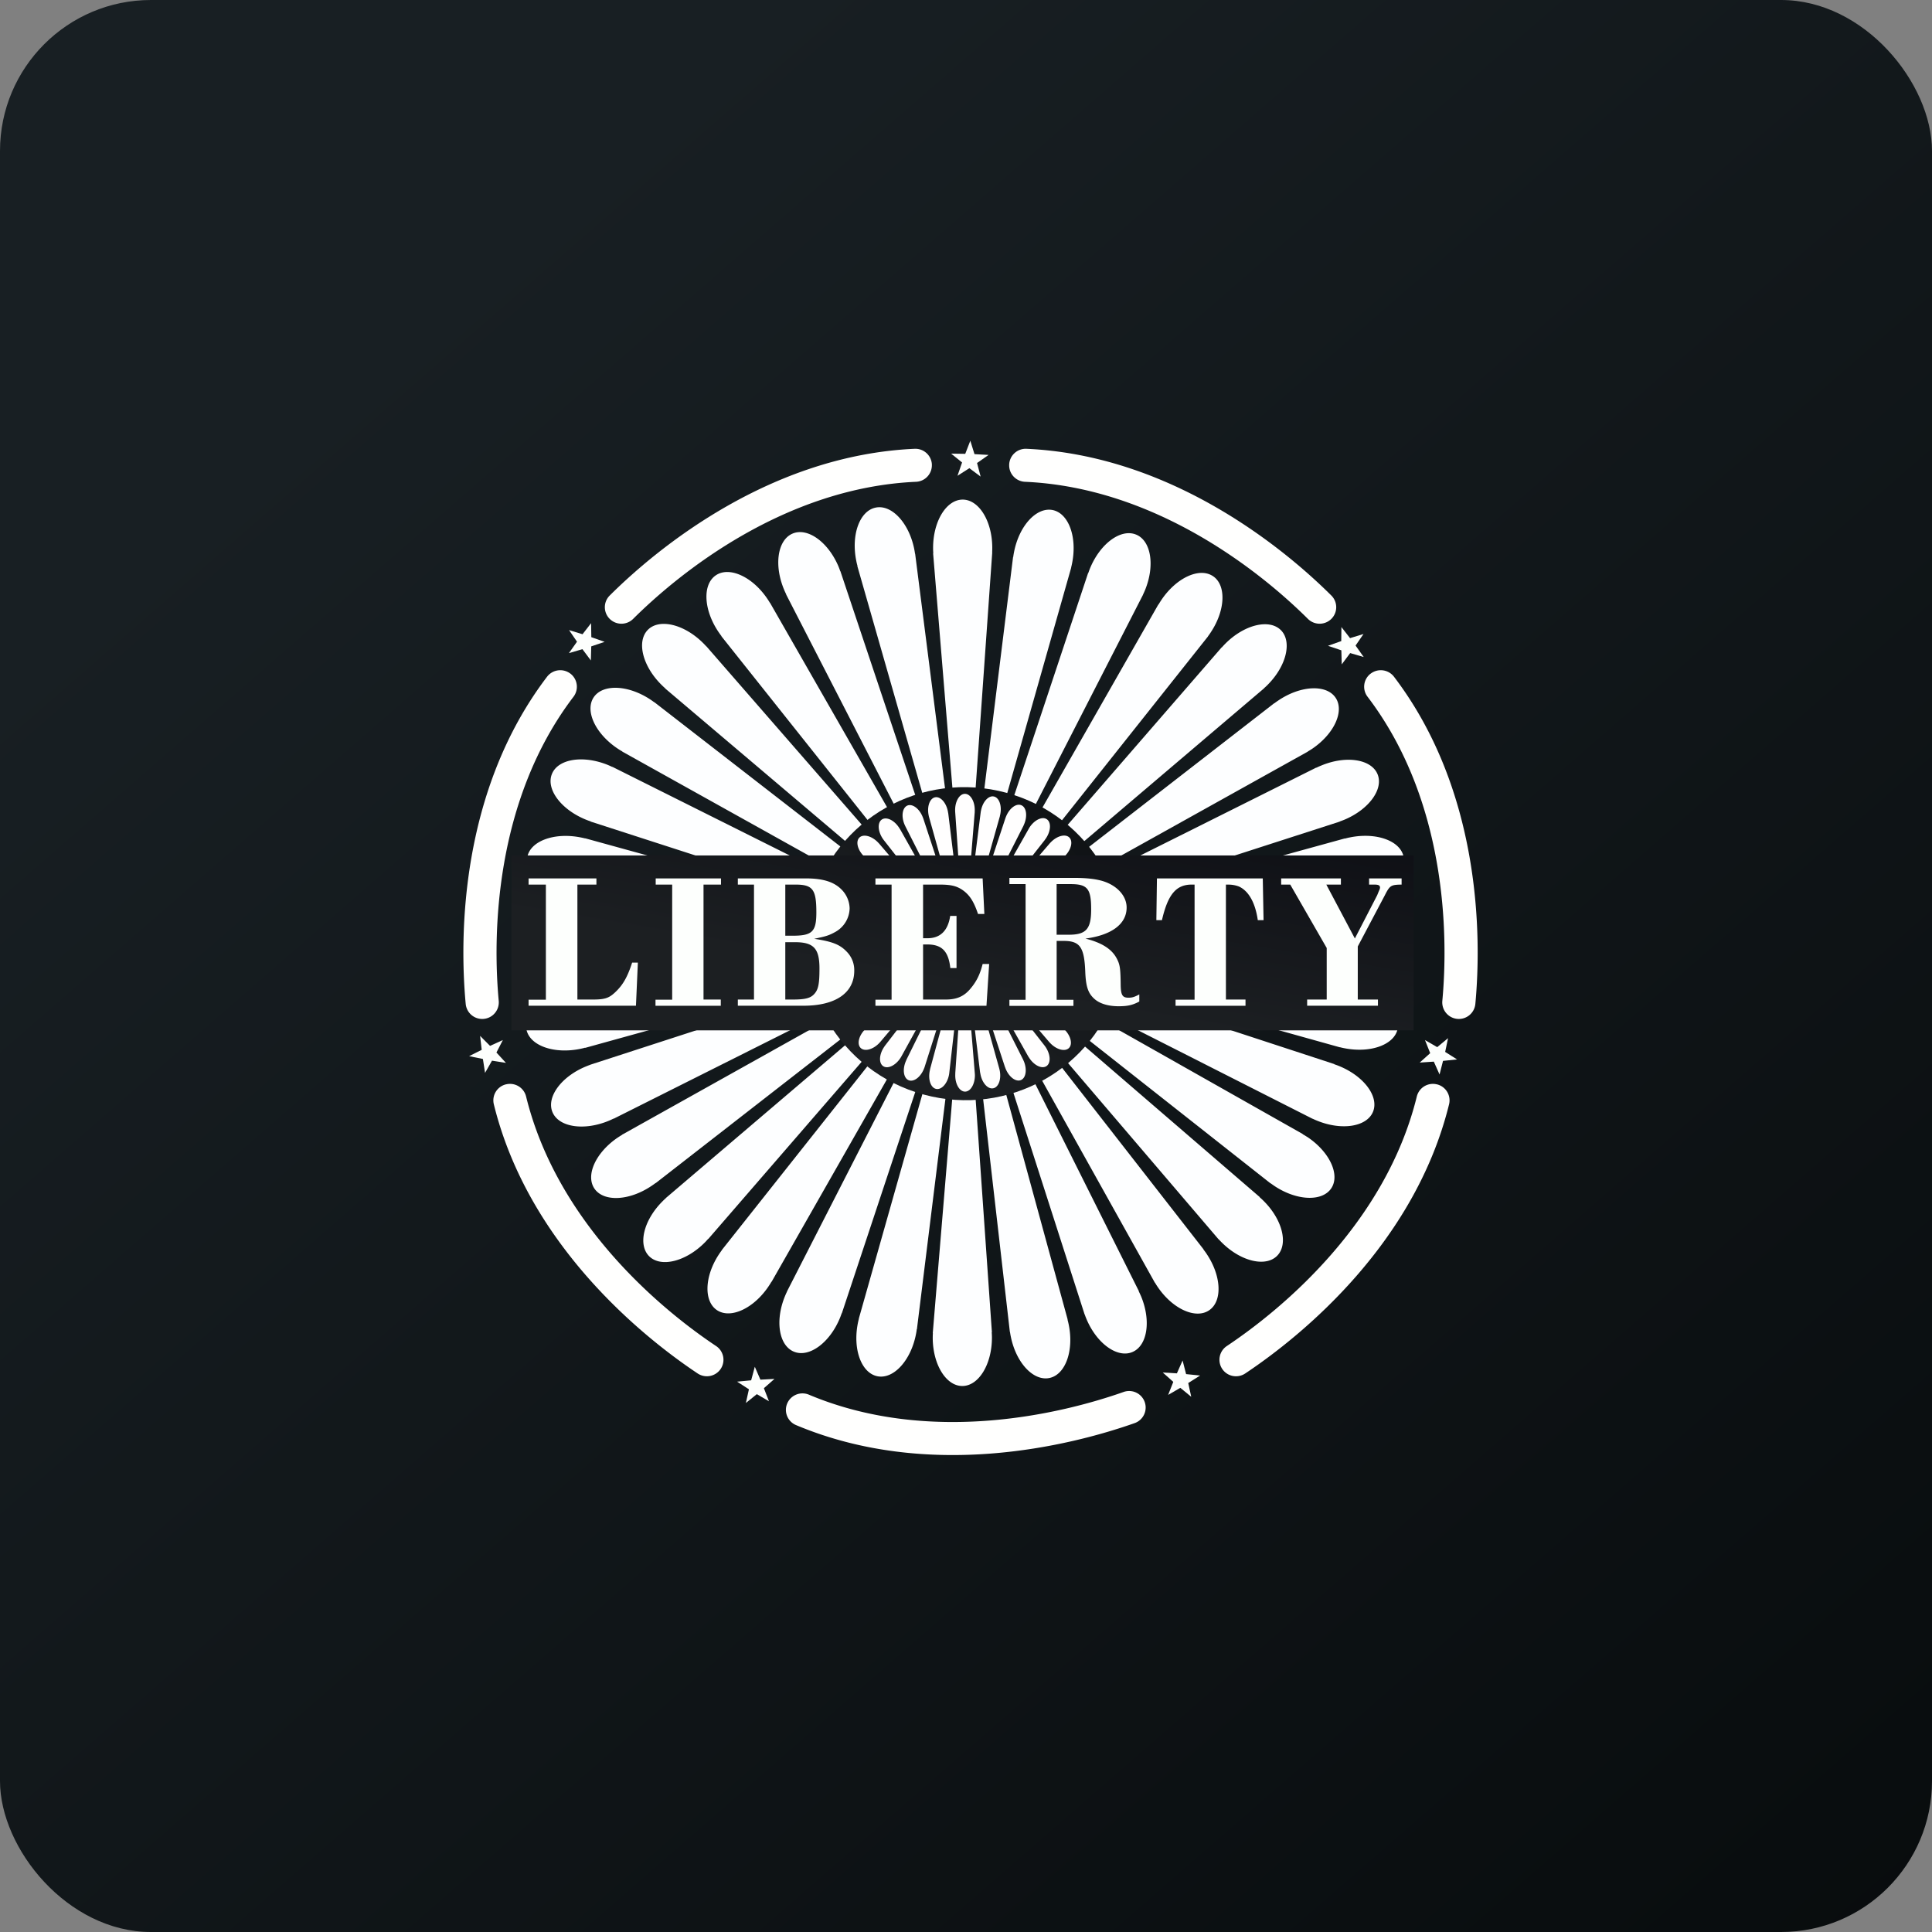 <!-- by FastBull --><svg xmlns="http://www.w3.org/2000/svg" width="64" height="64" viewBox="0 0 64 64"><rect x="0" y="0" width="64" height="64" fill="#808080" stroke="none"/><rect x="0" y="0" width="64" height="64" rx="5" ry="5" fill="url(#fb100)" /><path fill="url(#fb100)" d="" /><path d="M 31.863,31.232 L 18.93,30.266 L 18.93,30.269 A 2.744,2.744 0 0,0 18.764,30.265 C 17.876,30.27 17.163,30.71 17.172,31.249 C 17.18,31.788 17.907,32.22 18.794,32.215 C 18.851,32.215 18.906,32.213 18.961,32.209 L 18.961,32.214 L 31.862,31.233 Z M 31.864,31.253 L 18.973,32.807 L 18.973,32.81 A 2.748,2.748 0 0,0 18.809,32.839 C 17.939,33.015 17.326,33.586 17.441,34.112 C 17.554,34.639 18.351,34.923 19.22,34.745 C 19.276,34.734 19.329,34.721 19.383,34.706 L 19.384,34.712 L 31.865,31.252 Z M 31.871,31.271 L 19.551,35.271 L 19.552,35.273 C 19.5,35.291 19.448,35.312 19.397,35.333 C 18.578,35.676 18.09,36.355 18.305,36.849 C 18.519,37.343 19.356,37.467 20.174,37.124 C 20.226,37.103 20.277,37.078 20.326,37.054 L 20.328,37.059 L 31.871,31.271 Z M 31.881,31.288 L 20.608,37.588 L 20.61,37.592 C 20.563,37.619 20.516,37.649 20.469,37.68 C 19.734,38.175 19.387,38.936 19.695,39.379 C 20.003,39.822 20.848,39.78 21.583,39.284 C 21.63,39.253 21.675,39.221 21.719,39.188 L 21.721,39.192 L 31.881,31.288 Z M 31.894,31.304 L 22.056,39.687 L 22.059,39.689 C 22.017,39.725 21.978,39.763 21.938,39.804 C 21.314,40.432 21.123,41.245 21.511,41.621 C 21.9,41.995 22.721,41.789 23.345,41.162 C 23.385,41.122 23.422,41.081 23.458,41.039 L 23.462,41.043 L 31.894,31.304 Z M 31.909,31.316 L 23.916,41.403 L 23.918,41.406 A 2.763,2.763 0 0,0 23.822,41.542 C 23.333,42.278 23.305,43.113 23.759,43.406 C 24.214,43.698 24.98,43.336 25.468,42.599 C 25.499,42.553 25.529,42.505 25.556,42.458 L 25.56,42.461 L 31.909,31.316 Z M 31.927,31.326 L 26.068,42.785 L 26.07,42.787 A 2.6,2.6 0 0,0 26.002,42.94 C 25.667,43.758 25.804,44.581 26.307,44.779 C 26.811,44.979 27.49,44.476 27.825,43.658 C 27.846,43.605 27.866,43.553 27.883,43.502 L 27.888,43.503 L 31.927,31.326 Z M 31.946,31.331 L 28.449,43.683 L 28.452,43.683 A 2.615,2.615 0 0,0 28.415,43.846 C 28.247,44.713 28.541,45.494 29.075,45.592 C 29.607,45.688 30.175,45.064 30.343,44.196 C 30.354,44.142 30.363,44.087 30.369,44.033 L 30.374,44.033 L 31.946,31.331 Z M 32.852,44.132 L 32.858,44.132 L 31.965,31.333 L 30.899,44.162 L 30.903,44.162 A 2.43,2.43 0 0,0 30.898,44.329 C 30.904,45.212 31.347,45.922 31.887,45.913 C 32.428,45.905 32.864,45.181 32.859,44.298 A 2.709,2.709 0 0,0 32.852,44.132 Z M 35.402,43.876 A 2.542,2.542 0 0,0 35.363,43.714 L 35.368,43.713 L 31.985,31.332 L 33.453,44.123 L 33.457,44.123 C 33.465,44.175 33.474,44.231 33.486,44.286 C 33.664,45.152 34.237,45.761 34.767,45.647 C 35.296,45.535 35.58,44.741 35.402,43.876 Z M 37.792,42.926 A 2.318,2.318 0 0,0 37.722,42.775 L 37.728,42.773 L 32.004,31.325 L 35.93,43.545 L 35.933,43.544 C 35.951,43.597 35.971,43.648 35.993,43.7 C 36.337,44.514 37.02,45.001 37.516,44.786 C 38.013,44.573 38.137,43.74 37.793,42.926 Z M 39.964,41.524 A 2.83,2.83 0 0,0 39.865,41.39 L 39.87,41.387 L 32.021,31.315 L 38.258,42.494 L 38.262,42.492 C 38.289,42.539 38.319,42.587 38.351,42.633 C 38.848,43.365 39.612,43.709 40.057,43.403 C 40.503,43.098 40.461,42.256 39.963,41.524 Z M 41.849,39.772 A 2.612,2.612 0 0,0 41.726,39.658 L 41.73,39.654 L 32.037,31.303 L 40.367,41.054 L 40.369,41.051 C 40.406,41.092 40.444,41.131 40.485,41.171 C 41.115,41.792 41.934,41.982 42.31,41.596 C 42.687,41.209 42.48,40.392 41.849,39.772 Z M 43.295,37.658 A 2.494,2.494 0 0,0 43.152,37.571 L 43.155,37.566 L 32.048,31.287 L 42.092,39.204 L 42.094,39.199 C 42.139,39.233 42.184,39.264 42.231,39.296 C 42.972,39.782 43.81,39.81 44.104,39.358 C 44.398,38.905 44.036,38.144 43.296,37.657 Z M 44.357,35.313 C 44.305,35.292 44.252,35.272 44.201,35.256 L 44.203,35.25 L 32.059,31.271 L 43.482,37.062 L 43.483,37.059 C 43.532,37.083 43.583,37.105 43.635,37.126 C 44.457,37.46 45.285,37.324 45.485,36.823 C 45.684,36.322 45.181,35.647 44.357,35.313 Z M 44.899,32.807 A 2.558,2.558 0 0,0 44.734,32.781 L 44.735,32.776 L 32.064,31.251 L 44.384,34.693 L 44.384,34.69 C 44.436,34.703 44.492,34.716 44.547,34.726 C 45.419,34.894 46.204,34.6 46.301,34.07 C 46.398,33.54 45.772,32.975 44.9,32.807 Z M 45.139,30.272 C 45.082,30.272 45.026,30.274 44.971,30.279 L 44.971,30.273 L 32.07,31.232 L 45.001,32.221 L 45.001,32.218 C 45.057,32.221 45.112,32.222 45.169,32.222 C 46.056,32.217 46.768,31.776 46.76,31.238 C 46.752,30.7 46.025,30.267 45.139,30.272 Z M 46.494,28.373 C 46.381,27.847 45.584,27.563 44.713,27.741 C 44.659,27.751 44.604,27.765 44.551,27.78 L 44.55,27.774 L 32.068,31.212 L 44.962,29.679 L 44.961,29.676 C 45.016,29.669 45.07,29.659 45.126,29.648 C 45.995,29.47 46.608,28.9 46.494,28.373 Z M 45.629,25.637 C 45.415,25.143 44.577,25.019 43.76,25.363 C 43.707,25.384 43.656,25.407 43.607,25.432 L 43.604,25.427 L 32.063,31.193 L 44.383,27.216 L 44.38,27.213 C 44.433,27.194 44.485,27.174 44.537,27.153 C 45.355,26.809 45.844,26.131 45.629,25.637 Z M 44.239,23.107 C 43.931,22.664 43.086,22.706 42.351,23.201 C 42.303,23.232 42.258,23.265 42.214,23.298 L 42.212,23.294 L 32.052,31.176 L 43.325,24.897 L 43.323,24.894 C 43.37,24.867 43.417,24.837 43.465,24.806 C 44.2,24.31 44.546,23.55 44.239,23.107 Z M 42.422,20.866 C 42.034,20.492 41.213,20.696 40.589,21.324 A 2.731,2.731 0 0,0 40.475,21.446 L 40.471,21.443 L 32.04,31.161 L 41.877,22.799 L 41.874,22.796 C 41.916,22.761 41.956,22.723 41.996,22.682 C 42.62,22.054 42.811,21.241 42.422,20.865 Z M 40.172,19.08 C 39.718,18.787 38.954,19.149 38.465,19.886 A 2.678,2.678 0 0,0 38.377,20.027 L 38.372,20.024 L 32.023,31.148 L 40.017,21.082 L 40.014,21.081 C 40.047,21.037 40.08,20.991 40.11,20.944 C 40.599,20.207 40.627,19.372 40.173,19.08 Z M 37.626,17.706 C 37.123,17.507 36.444,18.01 36.108,18.828 C 36.087,18.881 36.068,18.932 36.051,18.984 L 36.045,18.982 L 32.006,31.139 L 37.865,19.7 L 37.863,19.699 C 37.887,19.649 37.909,19.599 37.931,19.547 C 38.266,18.729 38.13,17.904 37.627,17.706 Z M 34.859,16.894 C 34.327,16.798 33.759,17.421 33.591,18.289 C 33.58,18.344 33.571,18.399 33.564,18.453 L 33.559,18.453 L 31.987,31.133 L 35.485,18.803 L 35.482,18.803 C 35.495,18.75 35.508,18.695 35.518,18.64 C 35.686,17.773 35.392,16.992 34.859,16.894 Z M 32.87,18.135 C 32.865,17.251 32.422,16.543 31.881,16.55 C 31.339,16.559 30.905,17.282 30.91,18.165 C 30.91,18.221 30.913,18.277 30.916,18.332 L 30.911,18.332 L 31.964,31.13 L 32.869,18.301 L 32.866,18.301 C 32.869,18.247 32.87,18.191 32.87,18.135 Z M 31.944,31.131 L 30.315,18.341 L 30.311,18.341 A 2.496,2.496 0 0,0 30.283,18.177 C 30.105,17.312 29.531,16.702 29.002,16.816 C 28.473,16.929 28.188,17.722 28.367,18.587 C 28.377,18.642 28.391,18.696 28.406,18.748 L 28.4,18.75 L 31.944,31.131 Z M 31.925,31.137 L 27.838,18.918 L 27.834,18.92 A 2.73,2.73 0 0,0 27.775,18.763 C 27.43,17.95 26.749,17.463 26.252,17.677 C 25.756,17.891 25.632,18.723 25.976,19.538 C 25.997,19.59 26.021,19.64 26.045,19.689 L 26.041,19.691 L 31.925,31.137 Z M 31.909,31.148 L 25.509,19.97 L 25.506,19.972 A 2.818,2.818 0 0,0 25.416,19.831 C 24.92,19.099 24.155,18.754 23.71,19.06 C 23.264,19.366 23.307,20.207 23.805,20.94 C 23.836,20.985 23.868,21.03 23.902,21.074 L 23.897,21.076 L 31.909,31.148 Z M 31.893,31.161 L 23.4,21.41 L 23.398,21.413 A 2.7,2.7 0 0,0 23.283,21.293 C 22.653,20.671 21.834,20.481 21.458,20.867 C 21.081,21.255 21.288,22.072 21.919,22.692 A 2.73,2.73 0 0,0 22.041,22.806 L 22.038,22.809 L 31.893,31.161 Z M 31.881,31.176 L 21.675,23.26 L 21.673,23.264 A 2.432,2.432 0 0,0 21.537,23.168 C 20.796,22.681 19.957,22.654 19.663,23.105 C 19.369,23.558 19.733,24.319 20.473,24.806 C 20.52,24.837 20.567,24.866 20.616,24.893 L 20.613,24.897 L 31.881,31.176 Z M 31.871,31.193 L 20.285,25.402 L 20.284,25.407 A 2.66,2.66 0 0,0 20.131,25.338 C 19.308,25.006 18.481,25.141 18.282,25.642 C 18.082,26.143 18.586,26.818 19.409,27.152 C 19.462,27.173 19.513,27.193 19.566,27.209 L 19.564,27.215 L 31.87,31.194 Z M 31.865,31.213 L 19.385,27.77 L 19.385,27.774 A 2.732,2.732 0 0,0 19.221,27.738 C 18.35,27.57 17.564,27.864 17.467,28.394 C 17.369,28.923 17.997,29.489 18.869,29.656 C 18.923,29.666 18.979,29.676 19.033,29.682 L 19.032,29.687 L 31.865,31.213 Z" fill="#fdfeff" /><path d="M 37.038,32.64 C 37.796,29.881 36.142,27.025 33.343,26.263 C 30.545,25.501 27.66,27.121 26.902,29.881 C 26.143,32.641 27.797,35.496 30.596,36.258 C 33.395,37.02 36.279,35.401 37.038,32.64 Z" fill="url(#fb101)" /><path d="M 36.321,30.903 L 36.265,30.904 L 36.265,30.903 L 31.974,31.229 L 36.254,31.558 L 36.254,31.556 A 0.89,0.89 0 0,0 36.31,31.558 C 36.604,31.56 36.846,31.415 36.849,31.233 C 36.851,31.052 36.615,30.904 36.321,30.903 Z M 36.306,31.767 A 0.945,0.945 0 0,0 36.251,31.759 L 36.251,31.757 L 31.973,31.235 L 36.115,32.398 L 36.115,32.395 A 0.942,0.942 0 0,0 36.169,32.409 C 36.457,32.468 36.722,32.373 36.76,32.196 C 36.797,32.02 36.595,31.828 36.306,31.769 Z M 36.111,32.606 A 1.029,1.029 0 0,0 36.058,32.586 L 31.97,31.241 L 35.801,33.186 L 35.801,33.184 A 0.858,0.858 0 0,0 35.852,33.207 C 36.124,33.322 36.401,33.281 36.473,33.116 C 36.544,32.949 36.383,32.721 36.111,32.606 Z M 35.755,33.395 A 0.798,0.798 0 0,0 35.707,33.365 L 31.967,31.248 L 35.338,33.902 L 35.34,33.901 L 35.385,33.933 C 35.629,34.101 35.91,34.114 36.011,33.965 C 36.114,33.816 35.998,33.561 35.755,33.395 Z M 35.267,34.108 A 0.813,0.813 0 0,0 35.228,34.069 L 31.963,31.253 L 34.761,34.524 L 34.762,34.524 A 0.91,0.91 0 0,0 34.8,34.564 C 35.007,34.775 35.28,34.844 35.409,34.718 C 35.538,34.592 35.474,34.319 35.267,34.108 Z M 34.642,34.692 A 0.885,0.885 0 0,0 34.61,34.646 L 31.958,31.256 L 34.065,35.001 L 34.066,35.001 L 34.096,35.047 C 34.258,35.294 34.511,35.416 34.663,35.318 C 34.814,35.22 34.804,34.94 34.642,34.692 Z M 33.918,35.161 A 0.774,0.774 0 0,0 33.895,35.11 L 33.897,35.11 L 31.952,31.259 L 33.292,35.35 L 33.294,35.35 C 33.3,35.368 33.306,35.385 33.313,35.403 C 33.425,35.678 33.649,35.846 33.817,35.78 C 33.984,35.712 34.029,35.435 33.918,35.16 Z M 33.118,35.466 A 1.134,1.134 0 0,0 33.105,35.411 L 33.106,35.411 L 31.946,31.261 L 32.467,35.529 L 32.469,35.529 A 0.952,0.952 0 0,0 32.479,35.583 C 32.534,35.875 32.722,36.084 32.899,36.051 C 33.076,36.02 33.174,35.758 33.118,35.466 Z M 32.292,35.572 L 32.293,35.572 L 31.94,31.264 L 31.644,35.563 L 31.646,35.563 A 0.896,0.896 0 0,0 31.644,35.619 C 31.642,35.916 31.787,36.159 31.966,36.161 C 32.145,36.164 32.292,35.925 32.295,35.628 A 0.892,0.892 0 0,0 32.293,35.573 Z M 31.933,31.262 L 30.809,35.42 L 30.811,35.42 A 1.005,1.005 0 0,0 30.799,35.476 C 30.74,35.767 30.834,36.033 31.009,36.071 C 31.185,36.109 31.376,35.904 31.435,35.614 A 0.938,0.938 0 0,0 31.444,35.559 L 31.933,31.262 Z M 31.926,31.259 L 30.027,35.105 L 30.029,35.105 A 0.799,0.799 0 0,0 30.006,35.157 C 29.89,35.43 29.932,35.71 30.097,35.782 C 30.262,35.853 30.488,35.69 30.602,35.416 A 1.016,1.016 0 0,0 30.623,35.364 L 30.623,35.365 L 31.926,31.259 Z M 31.921,31.256 L 29.317,34.639 L 29.317,34.64 A 0.721,0.721 0 0,0 29.286,34.685 C 29.121,34.931 29.107,35.215 29.254,35.316 C 29.401,35.419 29.655,35.304 29.821,35.058 L 29.851,35.011 L 31.921,31.256 Z M 31.916,31.253 L 28.699,34.057 L 28.7,34.06 A 0.847,0.847 0 0,0 28.659,34.097 C 28.449,34.305 28.382,34.58 28.506,34.71 C 28.631,34.84 28.902,34.776 29.111,34.568 A 0.771,0.771 0 0,0 29.15,34.526 L 29.15,34.528 L 31.916,31.252 Z M 31.912,31.247 L 28.226,33.356 L 28.226,33.357 A 0.749,0.749 0 0,0 28.18,33.387 C 27.934,33.55 27.814,33.807 27.911,33.958 C 28.009,34.11 28.287,34.101 28.533,33.937 L 28.578,33.905 L 31.912,31.247 Z M 31.909,31.241 L 27.879,32.578 L 27.879,32.58 A 0.984,0.984 0 0,0 27.826,32.599 C 27.553,32.711 27.386,32.938 27.452,33.106 C 27.52,33.274 27.794,33.321 28.067,33.208 A 0.822,0.822 0 0,0 28.117,33.186 L 31.909,31.241 Z M 31.906,31.235 L 27.701,31.748 L 27.701,31.749 A 0.879,0.879 0 0,0 27.647,31.758 C 27.358,31.814 27.15,32.004 27.181,32.182 C 27.214,32.36 27.475,32.458 27.764,32.403 A 0.766,0.766 0 0,0 27.819,32.39 L 31.906,31.235 Z M 31.904,31.229 L 27.623,30.907 L 27.623,30.908 A 0.865,0.865 0 0,0 27.568,30.905 C 27.274,30.904 27.032,31.049 27.029,31.231 C 27.026,31.412 27.263,31.56 27.557,31.561 L 27.613,31.56 L 27.613,31.561 L 31.904,31.229 Z M 31.905,31.221 L 27.763,30.067 L 27.763,30.069 A 0.868,0.868 0 0,0 27.709,30.056 C 27.42,29.996 27.155,30.091 27.117,30.268 C 27.081,30.445 27.283,30.636 27.572,30.697 A 0.949,0.949 0 0,0 27.627,30.706 L 31.905,31.221 Z M 31.907,31.215 L 28.076,29.279 L 28.075,29.281 A 0.996,0.996 0 0,0 28.025,29.258 C 27.753,29.142 27.475,29.184 27.404,29.35 C 27.333,29.516 27.494,29.744 27.766,29.859 A 0.763,0.763 0 0,0 27.819,29.88 L 27.818,29.88 L 31.906,31.216 Z M 31.911,31.21 L 28.539,28.562 L 28.538,28.563 A 0.963,0.963 0 0,0 28.493,28.53 C 28.249,28.364 27.968,28.35 27.866,28.499 C 27.764,28.648 27.88,28.903 28.123,29.07 C 28.139,29.081 28.155,29.091 28.171,29.099 L 31.911,31.21 Z M 31.915,31.205 L 29.117,27.939 L 29.117,27.941 A 0.918,0.918 0 0,0 29.078,27.899 C 28.871,27.689 28.598,27.62 28.469,27.746 C 28.341,27.872 28.404,28.145 28.611,28.356 A 0.863,0.863 0 0,0 28.651,28.395 L 28.65,28.395 L 31.915,31.204 Z M 31.919,31.201 L 29.813,27.463 L 29.812,27.465 A 0.836,0.836 0 0,0 29.782,27.417 C 29.621,27.169 29.366,27.048 29.215,27.146 C 29.065,27.244 29.075,27.524 29.236,27.772 L 29.268,27.818 L 31.92,31.199 Z M 31.926,31.197 L 30.585,27.113 L 30.584,27.114 A 0.934,0.934 0 0,0 30.564,27.061 C 30.454,26.787 30.229,26.618 30.061,26.684 C 29.895,26.752 29.848,27.028 29.96,27.304 A 0.867,0.867 0 0,0 29.983,27.354 L 29.982,27.354 L 31.926,31.197 Z M 31.933,31.195 L 31.411,26.935 L 31.409,26.935 A 0.639,0.639 0 0,0 31.4,26.881 C 31.345,26.589 31.156,26.379 30.979,26.411 C 30.803,26.444 30.704,26.708 30.761,26.998 A 0.763,0.763 0 0,0 30.772,27.053 L 31.933,31.195 Z M 32.29,26.839 C 32.292,26.543 32.147,26.299 31.967,26.297 C 31.789,26.294 31.642,26.532 31.64,26.828 L 31.641,26.885 L 31.94,31.194 L 32.29,26.894 L 32.288,26.894 A 0.887,0.887 0 0,0 32.29,26.839 Z M 32.923,26.385 C 32.748,26.347 32.557,26.553 32.499,26.843 A 0.931,0.931 0 0,0 32.488,26.899 L 31.947,31.194 L 33.123,27.036 L 33.121,27.036 A 0.861,0.861 0 0,0 33.134,26.981 C 33.194,26.69 33.099,26.424 32.924,26.385 Z M 33.835,26.675 C 33.67,26.603 33.445,26.766 33.33,27.04 A 1.228,1.228 0 0,0 33.309,27.093 L 33.309,27.092 L 31.953,31.197 L 33.906,27.351 L 33.904,27.351 A 0.746,0.746 0 0,0 33.927,27.3 C 34.042,27.027 34,26.746 33.835,26.675 Z M 34.679,27.14 C 34.532,27.037 34.278,27.153 34.112,27.398 A 0.785,0.785 0 0,0 34.083,27.446 L 31.959,31.201 L 34.617,27.817 L 34.615,27.816 A 0.872,0.872 0 0,0 34.648,27.771 C 34.813,27.526 34.827,27.243 34.679,27.14 Z M 35.426,27.746 C 35.301,27.617 35.03,27.681 34.82,27.89 A 0.861,0.861 0 0,0 34.782,27.93 L 34.781,27.93 L 31.963,31.205 L 35.234,28.399 L 35.233,28.398 A 0.813,0.813 0 0,0 35.273,28.36 C 35.483,28.15 35.551,27.877 35.426,27.747 Z M 36.021,28.499 C 35.924,28.347 35.647,28.356 35.4,28.52 A 0.854,0.854 0 0,0 35.355,28.551 L 31.967,31.21 L 35.706,29.099 A 0.836,0.836 0 0,0 35.754,29.07 C 35.999,28.906 36.119,28.65 36.021,28.499 Z M 36.48,29.35 C 36.414,29.182 36.139,29.136 35.867,29.248 A 0.858,0.858 0 0,0 35.816,29.271 L 31.971,31.215 L 36.055,29.879 L 36.055,29.877 A 0.922,0.922 0 0,0 36.106,29.858 C 36.379,29.745 36.547,29.518 36.48,29.35 Z M 36.751,30.274 C 36.72,30.097 36.457,29.998 36.169,30.054 A 0.888,0.888 0 0,0 36.115,30.067 L 31.973,31.221 L 36.231,30.71 L 36.231,30.708 A 0.845,0.845 0 0,0 36.286,30.699 C 36.575,30.643 36.784,30.453 36.751,30.274 Z" fill="#fffefe" /><path d="M 16.944,34.132 L 46.829,34.132 L 46.829,28.338 L 16.944,28.338 L 16.944,34.132 Z" fill="url(#fb102)" /><path d="M 17.51,33.317 L 17.51,33.117 L 18.083,33.117 L 18.083,29.303 L 17.51,29.303 L 17.51,29.098 L 19.757,29.098 L 19.757,29.303 L 19.127,29.303 L 19.127,33.111 L 19.528,33.111 C 20.017,33.117 20.158,33.079 20.38,32.869 C 20.635,32.63 20.787,32.363 20.94,31.888 L 21.13,31.888 L 21.067,33.316 L 17.51,33.316 Z M 23.305,33.111 L 23.877,33.111 L 23.877,33.317 L 21.714,33.317 L 21.714,33.117 L 22.267,33.117 L 22.267,29.303 L 21.721,29.303 L 21.721,29.098 L 23.884,29.098 L 23.884,29.303 L 23.305,29.303 L 23.305,33.111 Z M 26.014,31.211 L 26.332,31.211 C 26.955,31.211 27.146,31.42 27.146,32.083 C 27.146,32.606 27.107,32.789 26.961,32.941 C 26.84,33.067 26.662,33.111 26.262,33.111 L 26.014,33.111 L 26.014,31.211 Z M 26.014,30.997 L 26.014,29.303 L 26.35,29.303 C 26.923,29.303 27.043,29.462 27.043,30.223 C 27.043,30.863 26.909,30.997 26.255,30.997 L 26.014,30.997 Z M 26.974,31.098 C 27.343,31.022 27.456,30.991 27.661,30.877 A 0.917,0.917 0 0,0 28.145,30.09 A 0.916,0.916 0 0,0 27.891,29.481 C 27.636,29.214 27.267,29.098 26.688,29.098 L 24.442,29.098 L 24.442,29.303 L 24.977,29.303 L 24.977,33.111 L 24.442,33.111 L 24.442,33.316 L 26.617,33.316 C 27.68,33.316 28.298,32.89 28.298,32.158 A 0.864,0.864 0 0,0 28.062,31.54 C 27.833,31.294 27.591,31.193 26.974,31.099 Z M 30.578,31.08 L 30.712,31.08 C 31.144,31.086 31.404,30.833 31.476,30.341 L 31.686,30.341 L 31.686,32.068 L 31.481,32.068 C 31.418,31.508 31.202,31.286 30.712,31.286 L 30.578,31.286 L 30.578,33.111 L 31.297,33.111 C 31.686,33.117 31.934,33.009 32.15,32.748 C 32.354,32.507 32.468,32.265 32.551,31.934 L 32.767,31.934 L 32.678,33.317 L 29,33.317 L 29,33.117 L 29.535,33.117 L 29.535,29.303 L 29,29.303 L 29,29.098 L 32.551,29.098 L 32.608,30.276 L 32.398,30.276 C 32.258,29.86 32.118,29.644 31.883,29.481 C 31.686,29.348 31.501,29.303 31.119,29.303 L 30.578,29.303 L 30.578,31.08 Z M 35.002,30.964 L 35.002,29.287 L 35.464,29.287 C 36.027,29.287 36.146,29.441 36.146,30.126 C 36.146,30.774 35.981,30.964 35.405,30.964 L 35.002,30.964 Z M 35.002,31.169 L 35.233,31.169 C 35.77,31.169 35.917,31.372 35.95,32.17 C 35.969,32.688 36.044,32.916 36.28,33.112 C 36.458,33.258 36.737,33.333 37.054,33.333 C 37.334,33.333 37.512,33.302 37.741,33.176 L 37.741,32.941 C 37.576,33.03 37.5,33.05 37.384,33.05 C 37.182,33.05 37.13,32.967 37.124,32.625 C 37.118,32.069 37.099,31.948 36.99,31.745 C 36.826,31.436 36.496,31.227 35.956,31.092 C 36.826,30.977 37.321,30.609 37.321,30.063 C 37.321,29.669 36.99,29.314 36.49,29.175 C 36.254,29.112 35.975,29.081 35.559,29.081 L 33.438,29.081 L 33.438,29.287 L 33.974,29.287 L 33.974,33.119 L 33.438,33.119 L 33.438,33.321 L 35.559,33.321 L 35.559,33.119 L 35.003,33.119 L 35.003,31.169 Z M 41.831,29.098 L 41.857,30.481 L 41.666,30.481 C 41.583,29.9 41.361,29.513 41.042,29.367 A 0.979,0.979 0 0,0 40.68,29.304 L 40.61,29.304 L 40.61,33.111 L 41.259,33.111 L 41.259,33.317 L 38.942,33.317 L 38.942,33.117 L 39.572,33.117 L 39.572,29.303 L 39.478,29.303 C 38.961,29.303 38.688,29.627 38.491,30.481 L 38.306,30.481 L 38.325,29.098 L 41.832,29.098 Z M 44.419,29.098 L 44.419,29.303 L 43.936,29.303 L 44.882,31.088 L 45.62,29.658 L 45.684,29.501 A 0.235,0.235 0 0,0 45.715,29.405 C 45.715,29.328 45.665,29.303 45.518,29.303 L 45.353,29.303 L 45.353,29.098 L 46.43,29.098 L 46.43,29.303 C 46.079,29.309 46.041,29.328 45.874,29.658 L 44.978,31.353 L 44.978,33.111 L 45.646,33.111 L 45.646,33.316 L 43.301,33.316 L 43.301,33.111 L 43.949,33.111 L 43.949,31.403 L 42.741,29.303 L 42.44,29.303 L 42.44,29.098 L 44.418,29.098 Z M 31.507,15.027 L 31.975,15.034 L 32.143,14.6 L 32.281,15.044 L 32.748,15.07 L 32.366,15.338 L 32.485,15.788 L 32.111,15.509 L 31.718,15.761 L 31.87,15.32 L 31.507,15.026 Z M 44.436,20.772 L 44.722,21.139 L 45.168,21.002 L 44.905,21.385 L 45.175,21.765 L 44.726,21.634 L 44.447,22.008 L 44.434,21.543 L 43.991,21.393 L 44.431,21.237 L 44.436,20.772 Z M 48.267,35.095 L 47.802,35.143 L 47.687,35.594 L 47.497,35.168 L 47.03,35.199 L 47.377,34.887 L 47.205,34.454 L 47.61,34.688 L 47.969,34.39 L 47.873,34.846 L 48.267,35.095 Z M 38.518,45.466 L 38.986,45.494 L 39.175,45.068 L 39.291,45.519 L 39.756,45.566 L 39.362,45.815 L 39.461,46.27 L 39.1,45.974 L 38.696,46.208 L 38.867,45.776 L 38.518,45.466 Z M 24.418,45.769 L 24.883,45.725 L 25.004,45.276 L 25.189,45.703 L 25.656,45.678 L 25.305,45.986 L 25.473,46.419 L 25.071,46.183 L 24.708,46.476 L 24.809,46.022 L 24.418,45.769 Z M 15.539,34.987 L 15.957,34.777 L 15.904,34.315 L 16.233,34.646 L 16.658,34.453 L 16.445,34.866 L 16.76,35.209 L 16.298,35.136 L 16.068,35.54 L 15.997,35.08 L 15.539,34.986 Z M 18.851,20.873 L 19.297,21.01 L 19.581,20.643 L 19.588,21.107 L 20.029,21.262 L 19.586,21.412 L 19.573,21.878 L 19.294,21.505 L 18.846,21.636 L 19.114,21.257 L 18.851,20.873 Z" fill="#fdfffd" /><path d="M 30.869,15.39 A 0.548,0.548 0 0,1 30.345,15.96 C 26,16.153 22.52,18.963 20.974,20.501 A 0.551,0.551 0 0,1 20.197,20.501 A 0.545,0.545 0 0,1 20.197,19.728 C 21.803,18.129 25.533,15.08 30.297,14.867 A 0.548,0.548 0 0,1 30.87,15.39 Z M 18.892,22.312 C 19.133,22.495 19.181,22.837 18.999,23.079 C 16.372,26.528 16.319,30.986 16.521,33.155 A 0.549,0.549 0 0,1 15.427,33.255 C 15.217,31.004 15.243,26.199 18.122,22.418 A 0.551,0.551 0 0,1 18.892,22.313 Z M 33.431,15.39 C 33.416,15.691 33.651,15.946 33.955,15.96 C 38.3,16.153 41.78,18.963 43.326,20.501 A 0.551,0.551 0 0,0 44.103,20.501 A 0.545,0.545 0 0,0 44.103,19.728 C 42.497,18.129 38.767,15.08 34.003,14.867 A 0.548,0.548 0 0,0 33.43,15.39 Z M 45.408,22.312 A 0.545,0.545 0 0,0 45.301,23.079 C 47.928,26.528 47.981,30.986 47.779,33.155 A 0.549,0.549 0 0,0 48.873,33.255 C 49.083,31.004 49.057,26.199 46.178,22.418 A 0.551,0.551 0 0,0 45.408,22.313 Z M 16.762,35.921 A 0.549,0.549 0 0,1 17.427,36.322 C 18.461,40.527 21.904,43.378 23.723,44.59 A 0.546,0.546 0 0,1 23.873,45.348 A 0.551,0.551 0 0,1 23.111,45.498 C 21.223,44.24 17.493,41.191 16.359,36.582 A 0.546,0.546 0 0,1 16.762,35.92 Z M 26.077,46.492 A 0.55,0.55 0 0,1 26.797,46.201 C 30.804,47.885 35.159,46.838 37.22,46.111 A 0.546,0.546 0 1,1 37.588,47.142 C 35.446,47.898 30.762,49.055 26.37,47.208 A 0.546,0.546 0 0,1 26.077,46.492 Z M 47.599,35.921 A 0.549,0.549 0 0,0 46.934,36.322 C 45.901,40.527 42.457,43.378 40.639,44.59 A 0.546,0.546 0 0,0 40.488,45.348 C 40.657,45.6 40.998,45.666 41.25,45.498 C 43.138,44.24 46.868,41.191 48.002,36.582 A 0.546,0.546 0 0,0 47.599,35.92 Z" fill="#fffffe" /><defs><linearGradient id="fb100" x1="13.69" y1="10.2" x2="74.3" y2="79.82" gradientUnits="userSpaceOnUse"><stop stop-color="#181f23" /><stop offset="1" stop-color="#040708" /></linearGradient><linearGradient id="fb101" x1="28.67" y1="32.65" x2="39.34" y2="20.23" gradientUnits="userSpaceOnUse"><stop stop-color="#1c1f22" /><stop offset="1" stop-color="#040709" /></linearGradient><linearGradient id="fb102" x1="22.5" y1="31.13" x2="24.48" y2="19.4" gradientUnits="userSpaceOnUse"><stop stop-color="#1c1f22" /><stop offset="1" stop-color="#05050c" /></linearGradient></defs></svg>